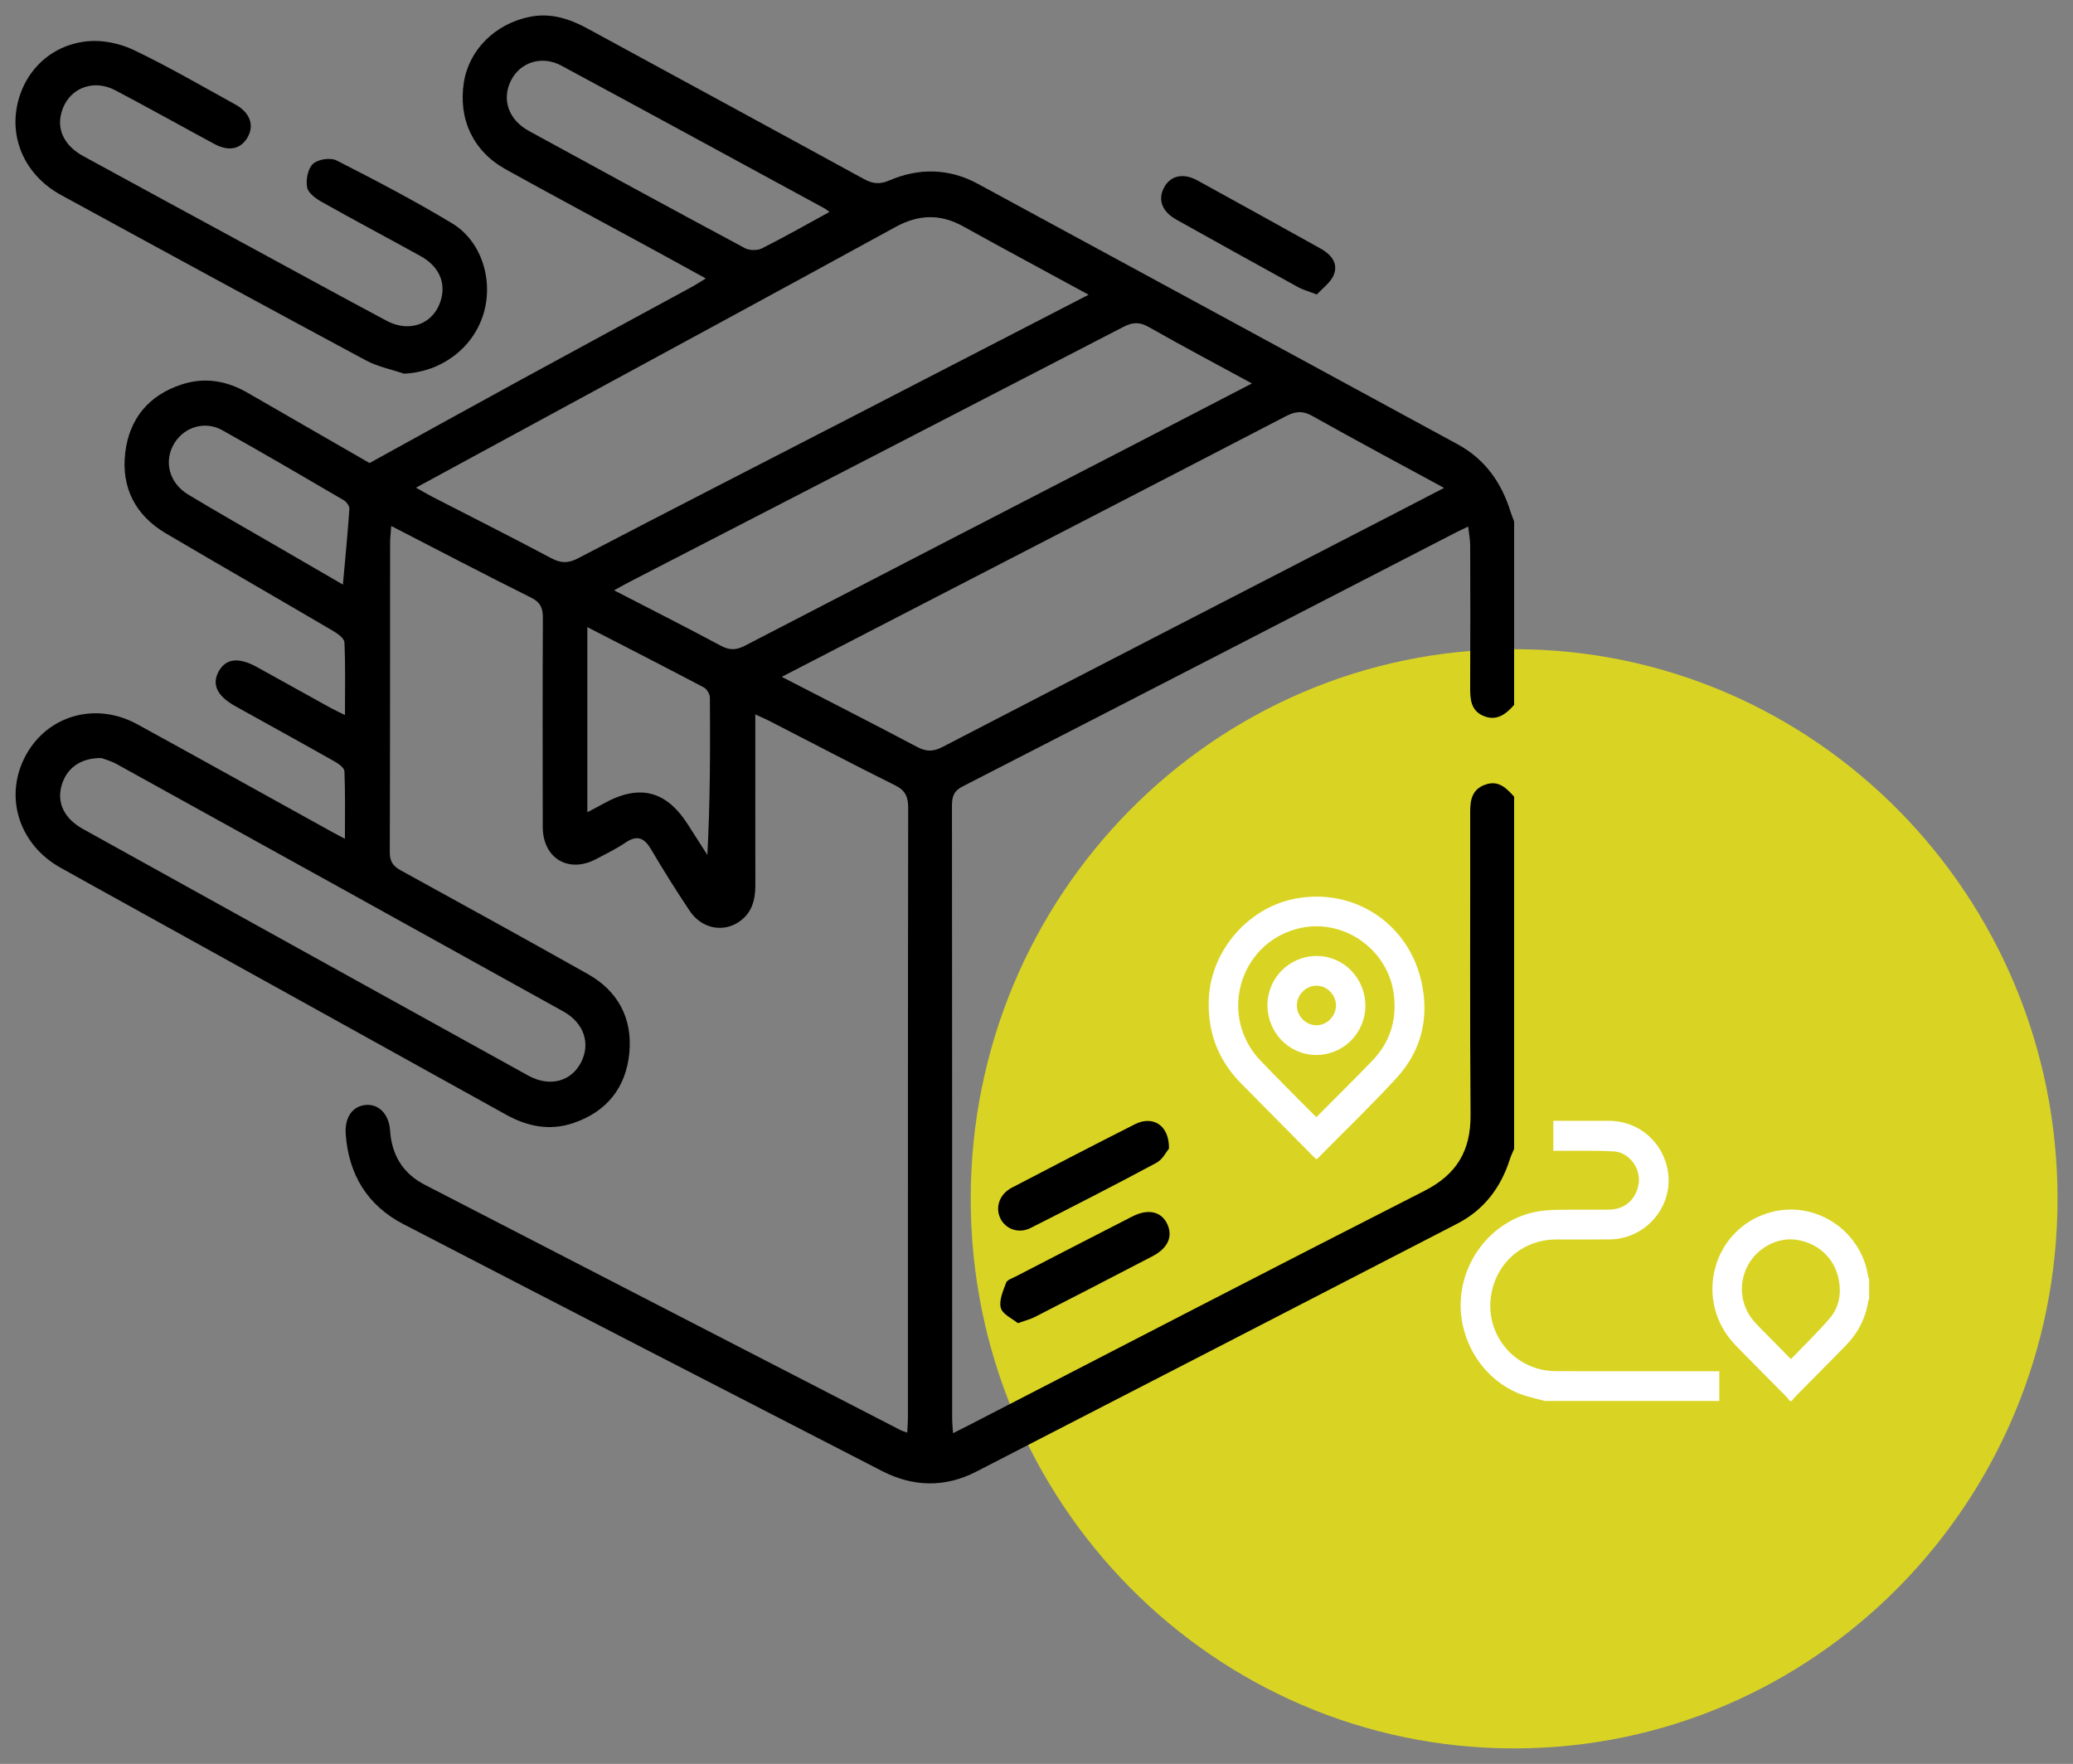 <svg width="67" height="57" viewBox="0 0 67 57" fill="none" xmlns="http://www.w3.org/2000/svg">
<rect x="0" y="0" width="67" height="57" fill="#808080" stroke="none"/>
<g clip-path="url(#clip0_2119_229)">
<path d="M48.937 56.5C58.637 56.5 66.5 48.548 66.5 38.739C66.5 28.93 58.637 20.978 48.937 20.978C39.237 20.978 31.374 28.93 31.374 38.739C31.374 48.548 39.237 56.5 48.937 56.5Z" fill="#D9D423"/>
<path d="M48.937 37.125C48.89 37.237 48.836 37.347 48.799 37.462C48.506 38.383 47.96 39.098 47.102 39.541C41.919 42.217 36.736 44.891 31.55 47.558C30.541 48.077 29.512 48.052 28.509 47.537C23.349 44.883 18.189 42.227 13.038 39.558C11.883 38.959 11.269 37.966 11.174 36.654C11.135 36.114 11.386 35.749 11.816 35.707C12.237 35.666 12.572 36.001 12.607 36.528C12.659 37.328 13.024 37.921 13.726 38.284C18.852 40.931 23.98 43.573 29.109 46.216C29.161 46.243 29.221 46.258 29.322 46.295C29.331 46.111 29.344 45.96 29.344 45.809C29.345 39.243 29.342 32.676 29.353 26.11C29.354 25.744 29.26 25.541 28.924 25.374C27.569 24.702 26.229 23.996 24.883 23.305C24.759 23.241 24.63 23.187 24.412 23.086C24.412 23.311 24.412 23.474 24.412 23.636C24.412 25.294 24.41 26.951 24.413 28.609C24.414 29.098 24.293 29.526 23.861 29.805C23.338 30.142 22.663 29.994 22.289 29.432C21.858 28.785 21.442 28.127 21.049 27.456C20.827 27.079 20.599 26.968 20.214 27.23C19.915 27.433 19.586 27.593 19.265 27.762C18.371 28.233 17.544 27.735 17.542 26.72C17.537 24.472 17.535 22.225 17.546 19.978C17.548 19.658 17.477 19.468 17.166 19.313C15.672 18.57 14.195 17.795 12.645 16.997C12.629 17.219 12.608 17.384 12.608 17.549C12.605 20.88 12.61 24.211 12.598 27.542C12.597 27.843 12.707 27.991 12.956 28.128C14.974 29.235 16.991 30.347 18.998 31.476C19.974 32.024 20.444 32.907 20.341 34.016C20.237 35.142 19.611 35.926 18.529 36.292C17.764 36.551 17.046 36.403 16.351 36.018C12.269 33.752 8.183 31.491 4.098 29.228C3.381 28.83 2.661 28.436 1.946 28.034C0.592 27.273 0.119 25.71 0.84 24.397C1.547 23.109 3.101 22.671 4.438 23.405C6.555 24.565 8.663 25.74 10.775 26.908C10.869 26.96 10.965 27.009 11.148 27.105C11.148 26.334 11.161 25.629 11.133 24.925C11.129 24.816 10.951 24.684 10.825 24.613C9.754 24.008 8.675 23.415 7.6 22.817C7.011 22.489 6.836 22.11 7.072 21.69C7.306 21.275 7.714 21.23 8.311 21.559C9.098 21.994 9.883 22.432 10.67 22.867C10.803 22.941 10.943 23.003 11.149 23.106C11.149 22.276 11.167 21.515 11.132 20.757C11.125 20.626 10.91 20.473 10.759 20.385C8.963 19.33 7.157 18.293 5.361 17.236C4.38 16.658 3.915 15.762 4.047 14.634C4.177 13.53 4.809 12.769 5.875 12.423C6.624 12.179 7.333 12.305 8.008 12.696C9.36 13.477 10.714 14.254 11.944 14.963C13.635 14.032 15.245 13.14 16.861 12.258C18.688 11.261 20.52 10.272 22.35 9.277C22.484 9.204 22.611 9.119 22.811 8.998C22.083 8.598 21.413 8.229 20.741 7.864C19.272 7.065 17.797 6.279 16.335 5.466C15.286 4.883 14.804 3.836 14.994 2.653C15.162 1.609 16.001 0.772 17.115 0.545C17.783 0.409 18.389 0.597 18.973 0.914C21.951 2.535 24.933 4.15 27.908 5.778C28.192 5.934 28.418 5.97 28.735 5.834C29.697 5.419 30.674 5.436 31.604 5.94C36.777 8.741 41.944 11.552 47.113 14.358C47.996 14.838 48.531 15.595 48.824 16.546C48.856 16.649 48.899 16.749 48.937 16.85C48.937 18.826 48.937 20.803 48.937 22.779C48.674 23.077 48.378 23.31 47.958 23.14C47.527 22.965 47.514 22.582 47.516 22.181C47.525 20.667 47.522 19.153 47.517 17.639C47.517 17.445 47.478 17.25 47.452 17.016C47.287 17.095 47.187 17.139 47.09 17.189C41.767 19.932 36.446 22.68 31.116 25.412C30.819 25.564 30.768 25.746 30.768 26.041C30.774 32.638 30.773 39.235 30.774 45.833C30.774 45.98 30.79 46.127 30.802 46.313C31.01 46.208 31.165 46.133 31.317 46.054C36.222 43.527 41.119 40.985 46.037 38.483C47.08 37.952 47.539 37.188 47.529 36.02C47.503 32.754 47.523 29.487 47.517 26.22C47.516 25.819 47.596 25.495 48.015 25.352C48.438 25.207 48.689 25.47 48.937 25.744C48.937 29.538 48.937 33.331 48.937 37.125ZM35.184 9.524C33.786 8.763 32.455 8.049 31.134 7.317C30.392 6.905 29.69 6.926 28.943 7.335C25.184 9.394 21.415 11.433 17.648 13.478C16.267 14.228 14.886 14.977 13.445 15.759C13.665 15.882 13.825 15.977 13.99 16.062C15.264 16.718 16.546 17.361 17.811 18.035C18.122 18.201 18.356 18.211 18.677 18.044C21.554 16.544 24.442 15.065 27.327 13.579C29.917 12.243 32.506 10.906 35.184 9.524ZM46.673 15.767C45.187 14.959 43.796 14.218 42.422 13.445C42.106 13.266 41.873 13.287 41.564 13.447C37.62 15.496 33.67 17.532 29.721 19.571C28.253 20.329 26.785 21.088 25.267 21.872C26.76 22.642 28.207 23.377 29.64 24.136C29.936 24.293 30.159 24.295 30.461 24.139C35.317 21.622 40.18 19.119 45.041 16.613C45.557 16.348 46.07 16.08 46.673 15.767ZM19.847 19.076C21.046 19.695 22.182 20.269 23.303 20.87C23.586 21.021 23.801 21.009 24.08 20.864C28.291 18.679 32.507 16.506 36.722 14.33C37.948 13.696 39.173 13.059 40.463 12.391C39.31 11.765 38.211 11.183 37.131 10.569C36.832 10.399 36.608 10.409 36.311 10.562C30.994 13.315 25.671 16.057 20.35 18.802C20.2 18.879 20.054 18.963 19.847 19.076ZM3.278 24.497C2.583 24.486 2.128 24.847 1.981 25.419C1.842 25.957 2.085 26.458 2.678 26.787C7.474 29.447 12.272 32.104 17.072 34.757C17.764 35.139 18.457 34.954 18.779 34.332C19.095 33.723 18.876 33.056 18.205 32.684C13.395 30.014 8.582 27.35 3.767 24.689C3.579 24.585 3.364 24.53 3.278 24.497ZM26.809 6.849C26.733 6.794 26.698 6.761 26.657 6.739C23.82 5.198 20.985 3.652 18.143 2.121C17.516 1.783 16.822 2.005 16.521 2.591C16.206 3.203 16.426 3.866 17.098 4.234C19.419 5.505 21.743 6.769 24.074 8.018C24.221 8.097 24.476 8.101 24.624 8.027C25.341 7.667 26.04 7.269 26.809 6.849ZM18.983 20.265C18.983 22.298 18.983 24.245 18.983 26.247C19.188 26.139 19.352 26.055 19.513 25.965C20.669 25.324 21.539 25.546 22.245 26.663C22.45 26.985 22.657 27.306 22.862 27.627C22.953 25.907 22.956 24.225 22.944 22.543C22.943 22.43 22.846 22.266 22.748 22.214C21.513 21.563 20.27 20.927 18.983 20.265ZM11.083 18.891C11.161 18.022 11.238 17.235 11.292 16.446C11.298 16.355 11.199 16.216 11.111 16.165C9.807 15.402 8.503 14.639 7.184 13.902C6.632 13.594 5.975 13.791 5.649 14.301C5.28 14.88 5.45 15.601 6.085 15.983C7.055 16.568 8.042 17.126 9.022 17.695C9.698 18.088 10.375 18.48 11.083 18.891Z" fill="black"/>
<path d="M13.054 12.075C12.643 11.935 12.203 11.848 11.824 11.645C8.533 9.876 5.25 8.092 1.972 6.301C0.884 5.707 0.342 4.606 0.54 3.485C0.742 2.341 1.61 1.458 2.819 1.334C3.307 1.284 3.868 1.399 4.314 1.612C5.436 2.147 6.515 2.776 7.606 3.376C8.083 3.639 8.226 4.05 8.001 4.439C7.78 4.82 7.4 4.905 6.932 4.654C5.863 4.08 4.805 3.484 3.731 2.92C2.957 2.514 2.142 2.897 1.966 3.722C1.855 4.237 2.11 4.726 2.683 5.04C4.467 6.016 6.255 6.985 8.042 7.955C9.524 8.76 11.003 9.57 12.491 10.363C13.296 10.793 14.111 10.419 14.28 9.569C14.382 9.057 14.143 8.581 13.597 8.278C12.535 7.69 11.461 7.123 10.404 6.528C10.209 6.418 9.957 6.236 9.925 6.052C9.882 5.809 9.951 5.445 10.117 5.294C10.279 5.146 10.679 5.084 10.876 5.184C12.139 5.827 13.398 6.485 14.612 7.217C15.573 7.796 15.959 9.073 15.621 10.16C15.274 11.275 14.234 12.027 13.054 12.075Z" fill="black"/>
<path d="M42.56 9.517C42.275 9.406 42.106 9.362 41.956 9.28C40.644 8.557 39.333 7.831 38.025 7.1C37.564 6.843 37.419 6.468 37.611 6.082C37.811 5.68 38.23 5.573 38.7 5.83C40.028 6.557 41.35 7.294 42.674 8.028C43.006 8.212 43.26 8.49 43.112 8.872C43.013 9.129 42.74 9.317 42.56 9.517Z" fill="black"/>
<path d="M32.898 42.758C32.725 42.615 32.408 42.479 32.347 42.267C32.279 42.03 32.421 41.716 32.517 41.453C32.551 41.359 32.714 41.308 32.825 41.251C34.082 40.602 35.34 39.953 36.599 39.309C37.105 39.05 37.535 39.147 37.726 39.554C37.913 39.955 37.751 40.333 37.255 40.592C35.987 41.253 34.716 41.908 33.443 42.56C33.306 42.631 33.151 42.667 32.898 42.758Z" fill="black"/>
<path d="M37.782 37.114C37.704 37.206 37.579 37.468 37.373 37.578C36.029 38.299 34.671 38.994 33.31 39.682C32.93 39.875 32.508 39.723 32.337 39.383C32.156 39.024 32.299 38.59 32.699 38.382C34.023 37.69 35.35 37.002 36.684 36.328C37.255 36.04 37.793 36.355 37.782 37.114Z" fill="black"/>
<path d="M49.936 45.273C49.664 45.197 49.383 45.144 49.121 45.042C47.892 44.56 47.104 43.254 47.22 41.914C47.337 40.57 48.331 39.425 49.624 39.163C49.859 39.115 50.104 39.099 50.345 39.095C50.893 39.085 51.442 39.095 51.99 39.091C52.501 39.087 52.867 38.776 52.958 38.279C53.05 37.775 52.669 37.238 52.16 37.207C51.645 37.176 51.127 37.192 50.61 37.188C50.479 37.187 50.347 37.188 50.203 37.188C50.203 36.867 50.203 36.556 50.203 36.219C50.247 36.219 50.297 36.219 50.347 36.219C50.901 36.219 51.455 36.217 52.009 36.219C52.99 36.224 53.792 36.94 53.916 37.919C54.035 38.861 53.411 39.76 52.467 39.996C52.326 40.032 52.176 40.05 52.03 40.051C51.45 40.057 50.87 40.053 50.29 40.054C49.159 40.057 48.256 40.892 48.172 42.048C48.096 43.089 48.8 44.058 49.886 44.272C50.041 44.302 50.201 44.31 50.358 44.31C52.025 44.313 53.691 44.312 55.358 44.312C55.421 44.312 55.483 44.312 55.569 44.312C55.569 44.638 55.569 44.955 55.569 45.273C53.691 45.273 51.814 45.273 49.936 45.273Z" fill="white"/>
<path d="M57.848 45.273C57.813 45.229 57.781 45.181 57.742 45.14C57.191 44.581 56.634 44.029 56.088 43.465C54.715 42.046 55.336 39.7 57.219 39.177C58.662 38.776 60.154 39.755 60.38 41.249C60.385 41.279 60.401 41.307 60.411 41.336C60.411 41.549 60.411 41.763 60.411 41.976C60.402 41.994 60.386 42.011 60.384 42.03C60.3 42.615 60.034 43.102 59.623 43.516C59.086 44.056 58.551 44.598 58.017 45.141C57.977 45.18 57.946 45.229 57.911 45.273C57.89 45.273 57.869 45.273 57.848 45.273ZM57.884 43.921C58.313 43.473 58.75 43.054 59.141 42.596C59.449 42.236 59.52 41.783 59.422 41.316C59.281 40.639 58.735 40.15 58.035 40.06C57.433 39.982 56.783 40.335 56.486 40.901C56.169 41.504 56.256 42.219 56.714 42.726C56.877 42.907 57.053 43.076 57.224 43.25C57.439 43.468 57.654 43.686 57.884 43.921Z" fill="white"/>
<path d="M42.542 37.459C42.508 37.427 42.472 37.397 42.44 37.364C41.664 36.579 40.888 35.795 40.112 35.01C39.358 34.246 39.015 33.322 39.071 32.247C39.151 30.694 40.365 29.313 41.888 29.035C43.77 28.691 45.522 29.84 45.942 31.727C46.201 32.889 45.942 33.956 45.14 34.831C44.319 35.725 43.441 36.567 42.588 37.432C42.578 37.442 42.562 37.447 42.542 37.459ZM42.548 36.098C43.159 35.483 43.764 34.889 44.352 34.278C44.914 33.694 45.145 32.989 45.054 32.174C44.886 30.668 43.389 29.63 41.931 30.012C40.035 30.509 39.379 32.852 40.742 34.277C41.309 34.871 41.895 35.448 42.473 36.032C42.495 36.054 42.519 36.073 42.548 36.098Z" fill="white"/>
<path d="M42.558 30.892C43.435 30.895 44.132 31.614 44.129 32.511C44.125 33.387 43.412 34.095 42.537 34.092C41.662 34.089 40.961 33.367 40.965 32.473C40.97 31.597 41.682 30.89 42.558 30.892ZM42.55 33.132C42.892 33.13 43.184 32.83 43.18 32.485C43.176 32.139 42.877 31.845 42.537 31.852C42.2 31.859 41.916 32.15 41.915 32.49C41.913 32.835 42.209 33.134 42.55 33.132Z" fill="white"/>
</g>
<defs>
<clipPath id="clip0_2119_229">
<rect width="66" height="56" fill="white" transform="translate(0.5 0.5)"/>
</clipPath>
</defs>
</svg>
